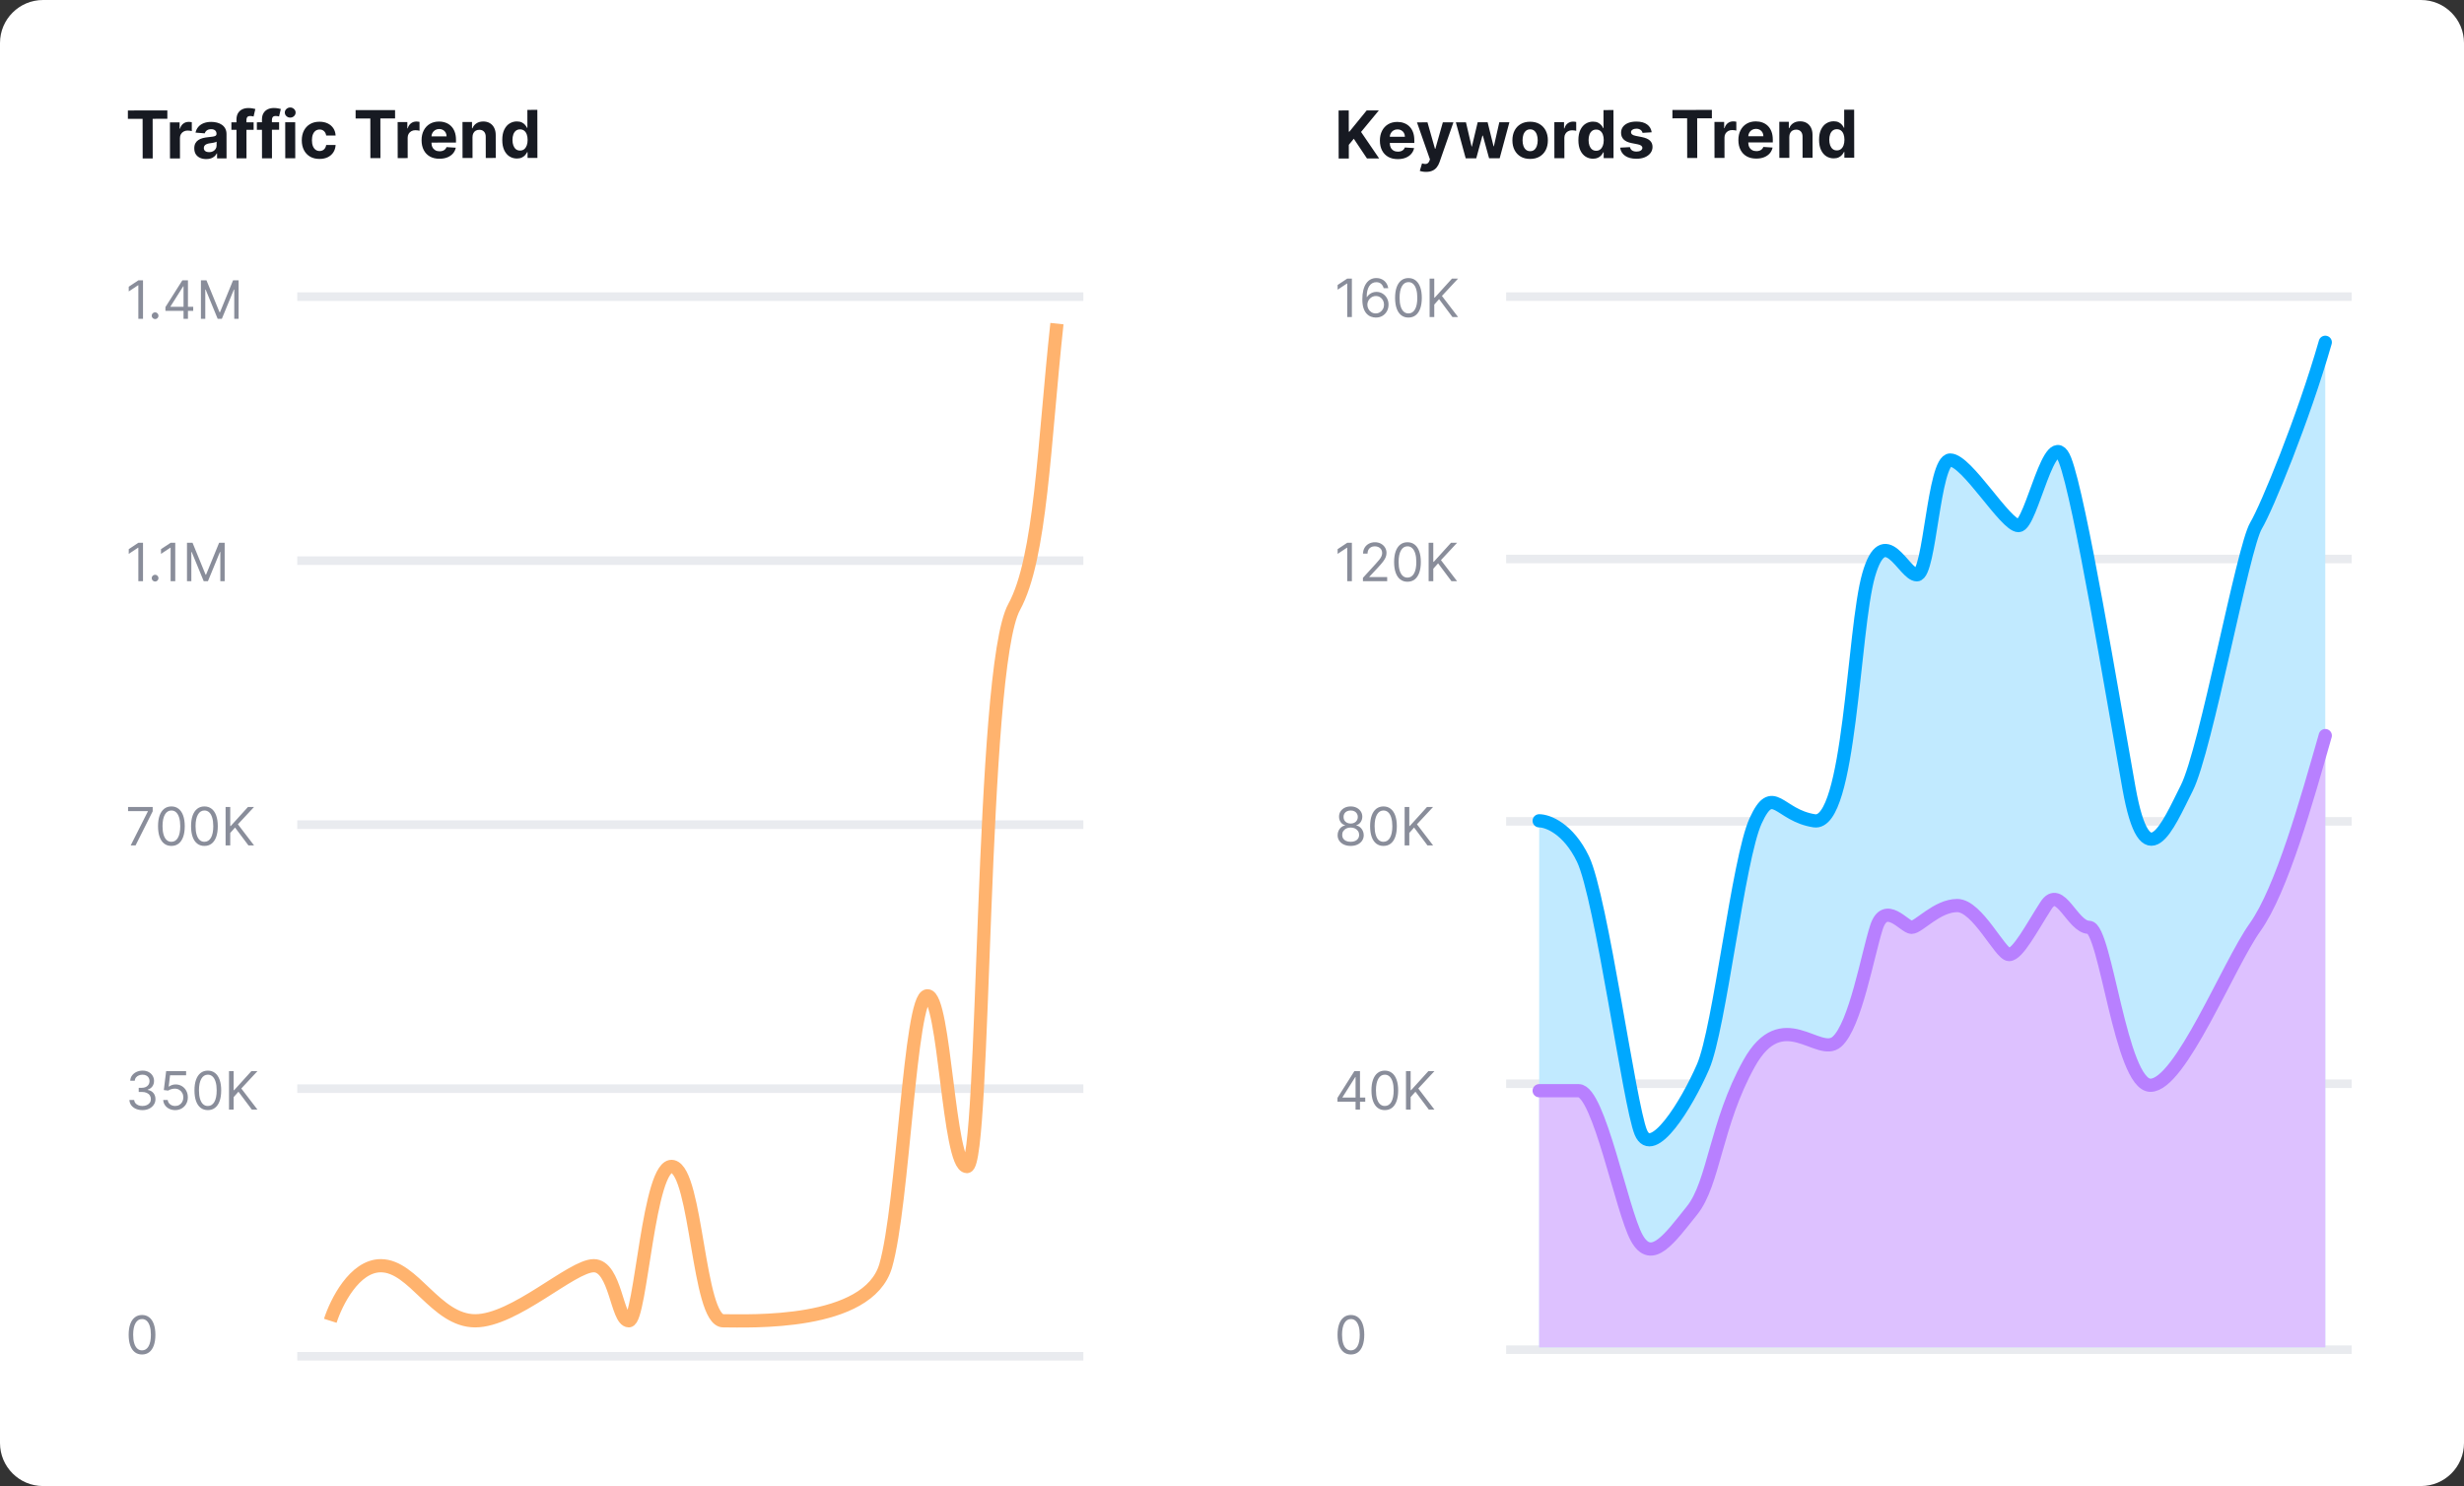 <svg width="373" height="225" viewBox="0 0 373 225" fill="none" xmlns="http://www.w3.org/2000/svg">
<rect x="0" y="0" width="373" height="225" fill="#333333" stroke="none"/>
<path d="M0 6.514C0 2.917 2.917 0 6.514 0H366.486C370.083 0 373 2.917 373 6.514V218.486C373 222.083 370.083 225 366.486 225H6.514C2.917 225 0 222.083 0 218.486V6.514Z" fill="white"/>
<rect x="45" y="44.266" width="119" height="1.3" fill="#E9EBEF"/>
<rect x="45" y="84.239" width="119" height="1.3" fill="#E9EBEF"/>
<rect x="45" y="124.211" width="119" height="1.3" fill="#E9EBEF"/>
<rect x="45" y="164.184" width="119" height="1.3" fill="#E9EBEF"/>
<rect x="45" y="204.7" width="119" height="1.3" fill="#E9EBEF"/>
<rect x="228" y="44.266" width="128" height="1.292" fill="#E9EBEF"/>
<rect x="228" y="83.991" width="128" height="1.292" fill="#E9EBEF"/>
<rect x="228" y="123.717" width="128" height="1.292" fill="#E9EBEF"/>
<rect x="228" y="163.442" width="128" height="1.292" fill="#E9EBEF"/>
<rect x="228" y="203.708" width="128" height="1.292" fill="#E9EBEF"/>
<path d="M19.361 17.994L19.359 16.727L25.332 16.718L25.334 17.986L23.108 17.989L23.116 23.994L21.597 23.996L21.588 17.991L19.361 17.994ZM25.732 23.99L25.724 18.535L27.19 18.533L27.192 19.485L27.249 19.485C27.348 19.146 27.514 18.89 27.748 18.717C27.982 18.542 28.252 18.454 28.557 18.453C28.633 18.453 28.715 18.458 28.802 18.467C28.89 18.476 28.967 18.489 29.033 18.506L29.035 19.848C28.964 19.827 28.866 19.808 28.741 19.792C28.615 19.775 28.5 19.767 28.396 19.767C28.174 19.768 27.975 19.816 27.8 19.914C27.627 20.009 27.49 20.142 27.388 20.312C27.289 20.483 27.24 20.679 27.24 20.902L27.245 23.988L25.732 23.99ZM31.223 24.085C30.875 24.085 30.565 24.025 30.292 23.905C30.02 23.782 29.804 23.602 29.645 23.363C29.489 23.122 29.41 22.821 29.41 22.461C29.409 22.158 29.464 21.904 29.575 21.697C29.686 21.491 29.837 21.325 30.029 21.2C30.221 21.074 30.438 20.979 30.682 20.914C30.928 20.85 31.186 20.805 31.456 20.778C31.773 20.745 32.029 20.714 32.223 20.685C32.417 20.654 32.558 20.609 32.645 20.549C32.733 20.49 32.776 20.402 32.776 20.286L32.776 20.265C32.776 20.04 32.705 19.866 32.562 19.743C32.422 19.62 32.224 19.559 31.965 19.559C31.693 19.56 31.477 19.621 31.316 19.742C31.155 19.86 31.049 20.009 30.997 20.189L29.598 20.078C29.668 19.746 29.808 19.46 30.015 19.218C30.223 18.974 30.492 18.786 30.821 18.656C31.152 18.523 31.535 18.456 31.971 18.455C32.274 18.455 32.564 18.49 32.841 18.56C33.121 18.631 33.368 18.741 33.584 18.89C33.802 19.038 33.974 19.23 34.1 19.464C34.225 19.696 34.289 19.974 34.289 20.298L34.295 23.977L32.86 23.979L32.859 23.223L32.816 23.223C32.729 23.394 32.612 23.544 32.465 23.675C32.319 23.803 32.142 23.904 31.937 23.977C31.731 24.049 31.493 24.084 31.223 24.085ZM31.655 23.04C31.877 23.04 32.074 22.996 32.244 22.908C32.414 22.818 32.548 22.697 32.645 22.545C32.742 22.393 32.79 22.222 32.789 22.03L32.789 21.451C32.741 21.482 32.676 21.51 32.593 21.537C32.513 21.56 32.422 21.583 32.32 21.605C32.218 21.624 32.117 21.642 32.015 21.658C31.913 21.672 31.821 21.686 31.738 21.698C31.56 21.724 31.405 21.766 31.273 21.823C31.14 21.88 31.038 21.957 30.964 22.054C30.891 22.149 30.855 22.267 30.855 22.409C30.855 22.615 30.93 22.773 31.079 22.881C31.231 22.988 31.423 23.041 31.655 23.04ZM38.393 18.517L38.395 19.653L35.029 19.658L35.027 18.522L38.393 18.517ZM35.806 23.975L35.797 18.126C35.796 17.731 35.873 17.403 36.026 17.142C36.182 16.882 36.395 16.686 36.664 16.555C36.934 16.425 37.241 16.359 37.584 16.359C37.816 16.358 38.028 16.376 38.22 16.411C38.414 16.446 38.558 16.478 38.653 16.506L38.385 17.643C38.326 17.624 38.252 17.607 38.165 17.59C38.079 17.574 37.992 17.566 37.902 17.566C37.679 17.566 37.524 17.618 37.437 17.723C37.349 17.825 37.306 17.968 37.306 18.152L37.315 23.973L35.806 23.975ZM42.251 18.511L42.252 19.647L38.886 19.652L38.884 18.516L42.251 18.511ZM39.663 23.969L39.654 18.12C39.654 17.725 39.73 17.397 39.884 17.137C40.039 16.876 40.252 16.68 40.522 16.55C40.792 16.419 41.098 16.353 41.441 16.353C41.673 16.353 41.885 16.37 42.077 16.405C42.271 16.441 42.416 16.472 42.511 16.5L42.242 17.637C42.183 17.618 42.11 17.601 42.022 17.584C41.937 17.568 41.849 17.56 41.759 17.56C41.537 17.56 41.382 17.613 41.294 17.717C41.207 17.819 41.163 17.962 41.163 18.147L41.172 23.967L39.663 23.969ZM43.183 23.964L43.175 18.509L44.688 18.507L44.696 23.962L43.183 23.964ZM43.934 17.805C43.709 17.805 43.516 17.731 43.355 17.582C43.196 17.431 43.116 17.25 43.116 17.039C43.116 16.831 43.195 16.652 43.353 16.503C43.514 16.351 43.707 16.275 43.931 16.275C44.156 16.274 44.348 16.35 44.507 16.501C44.668 16.65 44.749 16.829 44.749 17.037C44.75 17.248 44.669 17.429 44.509 17.581C44.35 17.73 44.159 17.805 43.934 17.805ZM48.372 24.063C47.814 24.064 47.333 23.946 46.93 23.71C46.53 23.471 46.221 23.14 46.005 22.717C45.791 22.293 45.684 21.806 45.684 21.254C45.683 20.696 45.79 20.205 46.004 19.784C46.222 19.36 46.53 19.029 46.93 18.791C47.33 18.552 47.805 18.431 48.357 18.431C48.833 18.43 49.249 18.516 49.607 18.688C49.965 18.86 50.248 19.103 50.457 19.415C50.666 19.727 50.781 20.094 50.803 20.515L49.376 20.517C49.335 20.245 49.228 20.026 49.055 19.861C48.884 19.693 48.66 19.609 48.383 19.61C48.149 19.61 47.944 19.674 47.769 19.802C47.597 19.928 47.462 20.112 47.365 20.353C47.269 20.595 47.221 20.887 47.221 21.231C47.222 21.579 47.269 21.875 47.364 22.118C47.462 22.362 47.598 22.548 47.774 22.675C47.949 22.803 48.154 22.866 48.388 22.866C48.561 22.866 48.716 22.83 48.853 22.759C48.993 22.688 49.108 22.584 49.197 22.449C49.289 22.312 49.35 22.147 49.378 21.956L50.805 21.953C50.782 22.37 50.669 22.737 50.466 23.055C50.265 23.37 49.987 23.616 49.633 23.795C49.278 23.973 48.858 24.062 48.372 24.063ZM53.834 17.943L53.832 16.675L59.805 16.666L59.807 17.934L57.58 17.938L57.589 23.942L56.069 23.945L56.06 17.94L53.834 17.943ZM60.205 23.939L60.196 18.484L61.663 18.482L61.664 19.434L61.721 19.433C61.82 19.095 61.987 18.839 62.221 18.666C62.455 18.49 62.725 18.402 63.03 18.402C63.106 18.402 63.188 18.406 63.275 18.416C63.363 18.425 63.44 18.438 63.506 18.454L63.508 19.797C63.437 19.775 63.339 19.757 63.213 19.74C63.088 19.724 62.973 19.716 62.869 19.716C62.646 19.716 62.447 19.765 62.272 19.862C62.1 19.957 61.962 20.09 61.861 20.261C61.762 20.431 61.712 20.628 61.713 20.85L61.717 23.936L60.205 23.939ZM66.528 24.036C65.967 24.037 65.484 23.924 65.079 23.697C64.676 23.468 64.366 23.144 64.147 22.725C63.929 22.304 63.819 21.806 63.818 21.231C63.817 20.67 63.926 20.177 64.143 19.753C64.36 19.329 64.666 18.998 65.061 18.761C65.458 18.524 65.925 18.404 66.46 18.404C66.82 18.403 67.154 18.461 67.465 18.576C67.778 18.689 68.05 18.861 68.282 19.09C68.517 19.319 68.7 19.608 68.831 19.956C68.961 20.301 69.027 20.706 69.028 21.17L69.028 21.585L64.422 21.592L64.421 20.655L67.603 20.65C67.603 20.432 67.555 20.239 67.46 20.071C67.365 19.903 67.233 19.772 67.065 19.678C66.899 19.581 66.706 19.533 66.486 19.533C66.257 19.533 66.053 19.587 65.876 19.694C65.701 19.798 65.564 19.939 65.464 20.117C65.365 20.292 65.314 20.488 65.312 20.703L65.314 21.594C65.314 21.864 65.364 22.097 65.464 22.294C65.566 22.49 65.71 22.641 65.894 22.748C66.079 22.854 66.298 22.907 66.552 22.906C66.72 22.906 66.874 22.882 67.013 22.835C67.153 22.787 67.272 22.716 67.371 22.621C67.471 22.526 67.546 22.41 67.598 22.273L68.998 22.363C68.927 22.699 68.782 22.993 68.562 23.244C68.345 23.493 68.063 23.688 67.718 23.828C67.375 23.966 66.978 24.035 66.528 24.036ZM71.527 20.768L71.532 23.922L70.019 23.924L70.011 18.47L71.453 18.467L71.454 19.43L71.518 19.43C71.638 19.112 71.84 18.861 72.124 18.676C72.408 18.488 72.752 18.394 73.157 18.394C73.536 18.393 73.866 18.476 74.148 18.641C74.43 18.806 74.65 19.043 74.806 19.35C74.963 19.655 75.042 20.02 75.042 20.444L75.047 23.916L73.535 23.919L73.53 20.716C73.532 20.382 73.446 20.122 73.273 19.935C73.1 19.746 72.862 19.651 72.559 19.652C72.355 19.652 72.175 19.696 72.019 19.784C71.865 19.872 71.745 20 71.658 20.168C71.573 20.334 71.529 20.534 71.527 20.768ZM78.25 24C77.835 24.001 77.46 23.895 77.124 23.683C76.789 23.468 76.524 23.152 76.327 22.736C76.132 22.317 76.034 21.803 76.033 21.195C76.032 20.57 76.132 20.05 76.333 19.636C76.533 19.218 76.8 18.907 77.134 18.7C77.47 18.491 77.838 18.387 78.238 18.386C78.543 18.386 78.798 18.437 79.002 18.541C79.208 18.643 79.374 18.77 79.499 18.924C79.627 19.075 79.725 19.224 79.791 19.371L79.837 19.371L79.833 16.637L81.343 16.634L81.353 23.907L79.862 23.909L79.861 23.036L79.797 23.036C79.726 23.188 79.625 23.338 79.495 23.487C79.368 23.634 79.201 23.756 78.995 23.854C78.792 23.951 78.543 24 78.25 24ZM78.727 22.796C78.971 22.796 79.177 22.729 79.345 22.596C79.515 22.461 79.645 22.273 79.735 22.031C79.827 21.789 79.873 21.506 79.872 21.182C79.871 20.858 79.826 20.576 79.736 20.337C79.645 20.098 79.515 19.914 79.344 19.784C79.174 19.654 78.966 19.589 78.723 19.589C78.474 19.59 78.265 19.657 78.094 19.793C77.924 19.928 77.795 20.115 77.708 20.354C77.621 20.593 77.578 20.871 77.578 21.186C77.578 21.503 77.623 21.783 77.711 22.027C77.801 22.268 77.93 22.457 78.099 22.595C78.269 22.729 78.479 22.796 78.727 22.796Z" fill="#171A22"/>
<path d="M202.647 23.999L202.636 16.726L204.174 16.724L204.179 19.931L204.274 19.931L206.887 16.72L208.73 16.717L206.036 19.978L208.773 23.99L206.933 23.993L204.937 21.006L204.182 21.93L204.185 23.997L202.647 23.999ZM211.599 24.092C211.038 24.093 210.554 23.98 210.149 23.753C209.747 23.524 209.436 23.201 209.217 22.782C208.999 22.361 208.889 21.863 208.889 21.287C208.888 20.726 208.996 20.234 209.213 19.81C209.43 19.386 209.736 19.055 210.131 18.817C210.529 18.58 210.995 18.461 211.53 18.46C211.89 18.46 212.225 18.517 212.535 18.633C212.848 18.746 213.12 18.917 213.353 19.146C213.587 19.376 213.77 19.664 213.901 20.012C214.032 20.358 214.097 20.762 214.098 21.226L214.099 21.642L209.493 21.649L209.491 20.711L212.673 20.706C212.673 20.489 212.625 20.296 212.53 20.128C212.435 19.96 212.304 19.829 212.136 19.734C211.97 19.637 211.777 19.589 211.556 19.59C211.327 19.59 211.123 19.643 210.946 19.75C210.771 19.855 210.634 19.996 210.535 20.173C210.435 20.349 210.385 20.544 210.383 20.759L210.384 21.651C210.385 21.921 210.435 22.154 210.534 22.35C210.636 22.547 210.78 22.698 210.965 22.804C211.149 22.91 211.369 22.963 211.622 22.963C211.79 22.963 211.944 22.939 212.083 22.891C212.223 22.844 212.342 22.773 212.442 22.678C212.541 22.583 212.617 22.467 212.669 22.329L214.068 22.419C213.997 22.756 213.852 23.05 213.632 23.301C213.415 23.55 213.133 23.744 212.788 23.884C212.445 24.022 212.048 24.092 211.599 24.092ZM215.88 26.025C215.688 26.025 215.508 26.01 215.34 25.979C215.174 25.951 215.037 25.915 214.928 25.87L215.267 24.74C215.445 24.794 215.605 24.824 215.747 24.828C215.891 24.833 216.015 24.799 216.119 24.728C216.226 24.657 216.312 24.536 216.378 24.366L216.466 24.135L214.501 18.527L216.092 18.524L217.228 22.529L217.284 22.528L218.418 18.521L220.02 18.519L217.909 24.566C217.808 24.86 217.669 25.115 217.495 25.334C217.322 25.554 217.103 25.724 216.838 25.842C216.573 25.963 216.254 26.024 215.88 26.025ZM221.878 23.97L220.386 18.518L221.916 18.516L222.767 22.179L222.817 22.179L223.692 18.513L225.194 18.511L226.094 22.153L226.14 22.153L226.966 18.508L228.493 18.506L227.02 23.963L225.419 23.965L224.476 20.536L224.409 20.536L223.476 23.968L221.878 23.97ZM231.636 24.062C231.084 24.063 230.607 23.947 230.204 23.713C229.804 23.477 229.494 23.148 229.276 22.727C229.058 22.304 228.948 21.813 228.947 21.254C228.946 20.691 229.054 20.198 229.272 19.776C229.489 19.352 229.797 19.023 230.197 18.788C230.599 18.55 231.076 18.431 231.628 18.43C232.179 18.43 232.655 18.547 233.056 18.783C233.458 19.017 233.769 19.346 233.988 19.769C234.206 20.19 234.316 20.683 234.316 21.246C234.317 21.805 234.209 22.296 233.992 22.72C233.775 23.142 233.465 23.471 233.063 23.709C232.663 23.944 232.188 24.062 231.636 24.062ZM231.641 22.89C231.892 22.89 232.102 22.819 232.27 22.677C232.437 22.532 232.564 22.335 232.649 22.087C232.736 21.838 232.779 21.555 232.779 21.238C232.778 20.92 232.734 20.637 232.646 20.389C232.561 20.141 232.434 19.944 232.265 19.8C232.097 19.656 231.887 19.584 231.636 19.584C231.383 19.585 231.17 19.657 230.998 19.802C230.827 19.947 230.699 20.143 230.611 20.392C230.526 20.641 230.484 20.924 230.485 21.241C230.485 21.558 230.528 21.841 230.614 22.09C230.702 22.338 230.831 22.534 231.002 22.678C231.175 22.82 231.388 22.891 231.641 22.89ZM235.304 23.95L235.296 18.496L236.763 18.494L236.764 19.445L236.821 19.445C236.92 19.107 237.086 18.851 237.32 18.677C237.555 18.502 237.824 18.414 238.13 18.413C238.205 18.413 238.287 18.418 238.375 18.427C238.462 18.437 238.539 18.45 238.606 18.466L238.608 19.808C238.537 19.787 238.438 19.768 238.313 19.752C238.187 19.736 238.072 19.727 237.968 19.728C237.746 19.728 237.547 19.777 237.372 19.874C237.199 19.969 237.062 20.102 236.961 20.273C236.861 20.443 236.812 20.64 236.812 20.862L236.817 23.948L235.304 23.95ZM241.152 24.03C240.738 24.031 240.362 23.925 240.026 23.712C239.692 23.498 239.426 23.182 239.229 22.766C239.034 22.347 238.936 21.833 238.936 21.225C238.935 20.6 239.034 20.08 239.235 19.665C239.436 19.248 239.703 18.937 240.036 18.73C240.372 18.521 240.74 18.417 241.14 18.416C241.446 18.416 241.7 18.467 241.904 18.571C242.11 18.673 242.276 18.8 242.402 18.954C242.53 19.105 242.627 19.254 242.694 19.401L242.74 19.401L242.736 16.667L244.245 16.664L244.256 23.937L242.764 23.939L242.763 23.066L242.699 23.066C242.628 23.217 242.528 23.368 242.398 23.517C242.27 23.664 242.103 23.786 241.898 23.884C241.694 23.981 241.446 24.03 241.152 24.03ZM241.63 22.826C241.874 22.826 242.079 22.759 242.247 22.626C242.418 22.491 242.547 22.302 242.637 22.061C242.729 21.819 242.775 21.536 242.774 21.212C242.774 20.888 242.728 20.606 242.638 20.367C242.548 20.128 242.417 19.944 242.247 19.814C242.076 19.684 241.869 19.619 241.625 19.619C241.376 19.62 241.167 19.687 240.997 19.823C240.826 19.958 240.698 20.145 240.61 20.384C240.523 20.623 240.48 20.901 240.48 21.215C240.481 21.533 240.525 21.813 240.613 22.057C240.703 22.298 240.833 22.487 241.001 22.624C241.172 22.759 241.381 22.826 241.63 22.826ZM250.032 20.029L248.647 20.117C248.623 19.998 248.572 19.892 248.494 19.797C248.416 19.7 248.313 19.623 248.185 19.567C248.059 19.508 247.909 19.479 247.734 19.479C247.499 19.479 247.302 19.529 247.141 19.629C246.98 19.726 246.9 19.856 246.9 20.02C246.9 20.15 246.952 20.26 247.057 20.35C247.161 20.44 247.34 20.512 247.593 20.566L248.581 20.763C249.111 20.871 249.507 21.046 249.768 21.287C250.028 21.528 250.159 21.845 250.16 22.238C250.16 22.595 250.055 22.909 249.845 23.179C249.637 23.45 249.351 23.661 248.986 23.813C248.625 23.962 248.207 24.038 247.733 24.038C247.011 24.04 246.436 23.89 246.007 23.59C245.58 23.288 245.33 22.876 245.256 22.355L246.743 22.275C246.789 22.495 246.898 22.663 247.071 22.779C247.244 22.892 247.465 22.949 247.735 22.948C248 22.948 248.213 22.897 248.374 22.795C248.537 22.69 248.62 22.556 248.622 22.393C248.62 22.256 248.561 22.143 248.448 22.056C248.334 21.966 248.159 21.898 247.922 21.851L246.977 21.664C246.444 21.558 246.047 21.374 245.786 21.112C245.528 20.849 245.398 20.514 245.398 20.107C245.397 19.757 245.492 19.455 245.681 19.201C245.872 18.948 246.14 18.752 246.486 18.614C246.834 18.476 247.241 18.407 247.707 18.406C248.396 18.405 248.938 18.55 249.334 18.841C249.732 19.131 249.965 19.527 250.032 20.029ZM253.172 17.919L253.17 16.651L259.143 16.642L259.145 17.91L256.918 17.913L256.927 23.918L255.407 23.92L255.398 17.916L253.172 17.919ZM259.542 23.914L259.534 18.46L261.001 18.458L261.002 19.409L261.059 19.409C261.158 19.07 261.325 18.815 261.559 18.641C261.793 18.466 262.063 18.378 262.368 18.377C262.444 18.377 262.525 18.382 262.613 18.391C262.701 18.401 262.778 18.413 262.844 18.43L262.846 19.772C262.775 19.751 262.677 19.732 262.551 19.716C262.426 19.7 262.311 19.691 262.207 19.692C261.984 19.692 261.785 19.741 261.61 19.838C261.438 19.933 261.3 20.066 261.199 20.236C261.1 20.407 261.05 20.604 261.051 20.826L261.055 23.912L259.542 23.914ZM265.866 24.011C265.305 24.012 264.822 23.899 264.417 23.673C264.014 23.444 263.703 23.12 263.485 22.701C263.267 22.28 263.157 21.782 263.156 21.206C263.155 20.645 263.263 20.153 263.481 19.729C263.698 19.305 264.004 18.974 264.399 18.737C264.796 18.499 265.262 18.38 265.798 18.379C266.157 18.379 266.492 18.436 266.803 18.552C267.115 18.665 267.388 18.836 267.62 19.066C267.855 19.295 268.038 19.583 268.168 19.931C268.299 20.277 268.365 20.681 268.366 21.145L268.366 21.561L263.76 21.568L263.759 20.63L266.941 20.626C266.94 20.408 266.893 20.215 266.798 20.047C266.703 19.879 266.571 19.748 266.403 19.653C266.237 19.556 266.044 19.508 265.824 19.509C265.594 19.509 265.391 19.562 265.213 19.669C265.038 19.774 264.901 19.915 264.802 20.093C264.703 20.268 264.652 20.463 264.65 20.679L264.652 21.57C264.652 21.84 264.702 22.073 264.802 22.269C264.904 22.466 265.047 22.617 265.232 22.723C265.417 22.829 265.636 22.883 265.889 22.882C266.058 22.882 266.211 22.858 266.351 22.81C266.491 22.763 266.61 22.692 266.709 22.597C266.809 22.502 266.884 22.386 266.936 22.248L268.335 22.339C268.265 22.675 268.12 22.969 267.9 23.22C267.682 23.469 267.401 23.663 267.056 23.804C266.713 23.942 266.316 24.011 265.866 24.011ZM270.865 20.744L270.87 23.897L269.357 23.9L269.349 18.445L270.791 18.443L270.792 19.405L270.856 19.405C270.976 19.088 271.178 18.837 271.462 18.651C271.746 18.464 272.09 18.37 272.495 18.369C272.874 18.369 273.204 18.451 273.486 18.616C273.768 18.782 273.987 19.018 274.144 19.326C274.301 19.631 274.379 19.995 274.38 20.419L274.385 23.892L272.872 23.894L272.868 20.691C272.87 20.358 272.784 20.097 272.611 19.91C272.438 19.721 272.2 19.627 271.897 19.627C271.693 19.628 271.513 19.672 271.357 19.76C271.203 19.847 271.083 19.975 270.995 20.144C270.91 20.309 270.867 20.51 270.865 20.744ZM277.588 23.976C277.173 23.977 276.798 23.871 276.461 23.658C276.127 23.443 275.862 23.128 275.665 22.711C275.47 22.293 275.372 21.779 275.371 21.171C275.37 20.546 275.47 20.026 275.671 19.611C275.871 19.194 276.138 18.882 276.472 18.676C276.808 18.467 277.176 18.362 277.576 18.362C277.881 18.361 278.136 18.413 278.339 18.517C278.546 18.618 278.711 18.746 278.837 18.9C278.965 19.051 279.063 19.2 279.129 19.347L279.175 19.347L279.171 16.612L280.68 16.61L280.691 23.883L279.2 23.885L279.198 23.011L279.135 23.012C279.064 23.163 278.963 23.314 278.833 23.463C278.706 23.61 278.539 23.732 278.333 23.829C278.13 23.927 277.881 23.976 277.588 23.976ZM278.065 22.772C278.309 22.771 278.515 22.705 278.683 22.572C278.853 22.437 278.983 22.248 279.073 22.007C279.165 21.765 279.21 21.482 279.21 21.158C279.209 20.833 279.164 20.552 279.074 20.313C278.983 20.074 278.853 19.889 278.682 19.759C278.512 19.629 278.304 19.565 278.06 19.565C277.812 19.565 277.602 19.633 277.432 19.768C277.262 19.904 277.133 20.091 277.046 20.33C276.959 20.569 276.915 20.846 276.916 21.161C276.916 21.478 276.961 21.759 277.048 22.003C277.139 22.244 277.268 22.433 277.436 22.57C277.607 22.705 277.817 22.772 278.065 22.772Z" fill="#171A22"/>
<path d="M50 199.98C50.886 197.2 53.656 191.64 57.644 191.64C62.628 191.64 65.952 199.98 71.933 199.98C77.915 199.98 86.556 191.64 89.879 191.64C93.202 191.64 93.369 199.98 95.196 199.98C97.024 199.98 98.187 175.793 101.843 176.627C105.498 177.461 105.665 199.98 109.486 199.98C113.308 199.98 131.42 200.814 134.079 191.64C136.737 182.465 137.734 150.771 140.393 150.771C143.051 150.771 143.55 176.627 146.375 176.627C149.199 176.627 148.363 101.317 153.52 91.907C157.59 84.481 158.028 67.153 160 49" stroke="#FFB36E" stroke-width="2"/>
<path d="M21.5 205.08C21.072 205.08 20.707 204.963 20.406 204.73C20.105 204.495 19.875 204.155 19.716 203.71C19.557 203.263 19.477 202.723 19.477 202.091C19.477 201.462 19.557 200.925 19.716 200.48C19.877 200.033 20.108 199.692 20.409 199.457C20.712 199.221 21.076 199.102 21.5 199.102C21.924 199.102 22.287 199.221 22.588 199.457C22.891 199.692 23.122 200.033 23.281 200.48C23.442 200.925 23.523 201.462 23.523 202.091C23.523 202.723 23.443 203.263 23.284 203.71C23.125 204.155 22.895 204.495 22.594 204.73C22.293 204.963 21.928 205.08 21.5 205.08ZM21.5 204.455C21.924 204.455 22.254 204.25 22.489 203.841C22.724 203.432 22.841 202.848 22.841 202.091C22.841 201.587 22.787 201.158 22.679 200.804C22.573 200.45 22.419 200.18 22.219 199.994C22.02 199.809 21.78 199.716 21.5 199.716C21.079 199.716 20.751 199.923 20.514 200.338C20.277 200.751 20.159 201.335 20.159 202.091C20.159 202.595 20.212 203.023 20.318 203.375C20.424 203.727 20.577 203.995 20.776 204.179C20.976 204.363 21.218 204.455 21.5 204.455Z" fill="#898D9A"/>
<path d="M21.648 42.447V48.266H20.943V43.186H20.909L19.489 44.129V43.413L20.943 42.447H21.648ZM23.477 48.311C23.337 48.311 23.217 48.261 23.116 48.16C23.016 48.06 22.966 47.94 22.966 47.8C22.966 47.66 23.016 47.539 23.116 47.439C23.217 47.339 23.337 47.288 23.477 47.288C23.617 47.288 23.738 47.339 23.838 47.439C23.938 47.539 23.989 47.66 23.989 47.8C23.989 47.892 23.965 47.978 23.918 48.055C23.872 48.133 23.811 48.196 23.733 48.243C23.657 48.288 23.572 48.311 23.477 48.311ZM25.044 47.072V46.493L27.601 42.447H28.021V43.345H27.737L25.805 46.402V46.447H29.249V47.072H25.044ZM27.783 48.266V46.896V46.626V42.447H28.453V48.266H27.783ZM30.416 42.447H31.256L33.234 47.277H33.302L35.279 42.447H36.12V48.266H35.461V43.845H35.404L33.586 48.266H32.95L31.131 43.845H31.075V48.266H30.416V42.447Z" fill="#898D9A"/>
<path d="M21.648 82.182V88H20.943V82.921H20.909L19.489 83.864V83.148L20.943 82.182H21.648ZM23.477 88.046C23.337 88.046 23.217 87.995 23.116 87.895C23.016 87.794 22.966 87.674 22.966 87.534C22.966 87.394 23.016 87.274 23.116 87.173C23.217 87.073 23.337 87.023 23.477 87.023C23.617 87.023 23.738 87.073 23.838 87.173C23.938 87.274 23.989 87.394 23.989 87.534C23.989 87.627 23.965 87.712 23.918 87.79C23.872 87.867 23.811 87.93 23.733 87.977C23.657 88.023 23.572 88.046 23.477 88.046ZM26.53 82.182V88H25.826V82.921H25.792L24.371 83.864V83.148L25.826 82.182H26.53ZM28.306 82.182H29.147L31.124 87.011H31.192L33.17 82.182H34.011V88H33.352V83.579H33.295L31.477 88H30.84L29.022 83.579H28.965V88H28.306V82.182Z" fill="#898D9A"/>
<path d="M19.784 128L22.386 122.852V122.807H19.386V122.182H23.114V122.841L20.523 128H19.784ZM25.945 128.08C25.517 128.08 25.153 127.963 24.852 127.73C24.55 127.495 24.32 127.155 24.161 126.71C24.002 126.263 23.923 125.723 23.923 125.091C23.923 124.462 24.002 123.925 24.161 123.48C24.322 123.033 24.553 122.692 24.854 122.457C25.157 122.221 25.521 122.102 25.945 122.102C26.37 122.102 26.732 122.221 27.033 122.457C27.336 122.692 27.567 123.033 27.727 123.48C27.887 123.925 27.968 124.462 27.968 125.091C27.968 125.723 27.889 126.263 27.729 126.71C27.57 127.155 27.34 127.495 27.039 127.73C26.738 127.963 26.373 128.08 25.945 128.08ZM25.945 127.455C26.37 127.455 26.699 127.25 26.934 126.841C27.169 126.432 27.286 125.848 27.286 125.091C27.286 124.587 27.232 124.158 27.124 123.804C27.018 123.45 26.865 123.18 26.664 122.994C26.465 122.809 26.226 122.716 25.945 122.716C25.525 122.716 25.196 122.923 24.959 123.338C24.723 123.751 24.604 124.335 24.604 125.091C24.604 125.595 24.657 126.023 24.764 126.375C24.87 126.727 25.022 126.995 25.221 127.179C25.422 127.363 25.663 127.455 25.945 127.455ZM30.945 128.08C30.517 128.08 30.153 127.963 29.852 127.73C29.55 127.495 29.32 127.155 29.161 126.71C29.002 126.263 28.923 125.723 28.923 125.091C28.923 124.462 29.002 123.925 29.161 123.48C29.322 123.033 29.553 122.692 29.854 122.457C30.157 122.221 30.521 122.102 30.945 122.102C31.37 122.102 31.732 122.221 32.033 122.457C32.336 122.692 32.568 123.033 32.727 123.48C32.888 123.925 32.968 124.462 32.968 125.091C32.968 125.723 32.889 126.263 32.729 126.71C32.57 127.155 32.34 127.495 32.039 127.73C31.738 127.963 31.373 128.08 30.945 128.08ZM30.945 127.455C31.37 127.455 31.699 127.25 31.934 126.841C32.169 126.432 32.286 125.848 32.286 125.091C32.286 124.587 32.232 124.158 32.124 123.804C32.018 123.45 31.865 123.18 31.664 122.994C31.465 122.809 31.226 122.716 30.945 122.716C30.525 122.716 30.196 122.923 29.959 123.338C29.723 123.751 29.604 124.335 29.604 125.091C29.604 125.595 29.657 126.023 29.764 126.375C29.87 126.727 30.022 126.995 30.221 127.179C30.422 127.363 30.663 127.455 30.945 127.455ZM34.15 128V122.182H34.854V125.068H34.923L37.536 122.182H38.457L36.014 124.807L38.457 128H37.604L35.582 125.295L34.854 126.114V128H34.15Z" fill="#898D9A"/>
<path d="M21.568 168.08C21.193 168.08 20.859 168.015 20.565 167.886C20.274 167.758 20.042 167.579 19.869 167.349C19.699 167.118 19.606 166.85 19.591 166.545H20.307C20.322 166.733 20.386 166.895 20.5 167.031C20.614 167.166 20.762 167.27 20.946 167.344C21.13 167.418 21.333 167.455 21.557 167.455C21.807 167.455 22.028 167.411 22.222 167.324C22.415 167.237 22.566 167.116 22.676 166.96C22.786 166.805 22.841 166.625 22.841 166.42C22.841 166.206 22.788 166.018 22.682 165.855C22.576 165.69 22.421 165.562 22.216 165.469C22.011 165.376 21.761 165.33 21.466 165.33H21V164.705H21.466C21.697 164.705 21.9 164.663 22.074 164.58C22.25 164.496 22.387 164.379 22.486 164.227C22.586 164.076 22.636 163.898 22.636 163.693C22.636 163.496 22.593 163.325 22.506 163.179C22.419 163.033 22.296 162.92 22.136 162.838C21.979 162.757 21.794 162.716 21.579 162.716C21.379 162.716 21.189 162.753 21.011 162.827C20.835 162.899 20.691 163.004 20.579 163.142C20.468 163.278 20.407 163.443 20.398 163.636H19.716C19.727 163.331 19.819 163.064 19.991 162.835C20.164 162.604 20.389 162.424 20.668 162.295C20.948 162.167 21.256 162.102 21.591 162.102C21.951 162.102 22.259 162.175 22.517 162.321C22.775 162.465 22.973 162.655 23.111 162.892C23.249 163.129 23.318 163.384 23.318 163.659C23.318 163.987 23.232 164.266 23.06 164.497C22.889 164.728 22.657 164.888 22.364 164.977V165.023C22.731 165.083 23.018 165.24 23.224 165.491C23.431 165.741 23.534 166.051 23.534 166.42C23.534 166.737 23.448 167.021 23.276 167.273C23.105 167.523 22.872 167.72 22.577 167.864C22.281 168.008 21.945 168.08 21.568 168.08ZM26.514 168.08C26.181 168.08 25.881 168.013 25.614 167.881C25.347 167.748 25.133 167.566 24.972 167.335C24.811 167.104 24.723 166.841 24.707 166.545H25.389C25.416 166.809 25.535 167.027 25.747 167.199C25.961 167.369 26.217 167.455 26.514 167.455C26.753 167.455 26.965 167.399 27.151 167.287C27.338 167.175 27.485 167.022 27.591 166.827C27.699 166.63 27.753 166.407 27.753 166.159C27.753 165.905 27.697 165.679 27.585 165.48C27.475 165.279 27.324 165.121 27.131 165.006C26.938 164.89 26.717 164.831 26.469 164.83C26.291 164.828 26.108 164.855 25.921 164.912C25.733 164.967 25.579 165.038 25.457 165.125L24.798 165.045L25.151 162.182H28.173V162.807H25.741L25.537 164.523H25.571C25.69 164.428 25.84 164.349 26.02 164.287C26.2 164.224 26.387 164.193 26.582 164.193C26.938 164.193 27.256 164.278 27.534 164.449C27.814 164.617 28.034 164.848 28.193 165.142C28.354 165.436 28.435 165.771 28.435 166.148C28.435 166.519 28.351 166.85 28.185 167.142C28.02 167.432 27.793 167.661 27.503 167.83C27.213 167.996 26.884 168.08 26.514 168.08ZM31.461 168.08C31.033 168.08 30.668 167.963 30.367 167.73C30.066 167.495 29.836 167.155 29.677 166.71C29.518 166.263 29.438 165.723 29.438 165.091C29.438 164.462 29.518 163.925 29.677 163.48C29.838 163.033 30.069 162.692 30.37 162.457C30.673 162.221 31.037 162.102 31.461 162.102C31.885 162.102 32.248 162.221 32.549 162.457C32.852 162.692 33.083 163.033 33.242 163.48C33.403 163.925 33.484 164.462 33.484 165.091C33.484 165.723 33.404 166.263 33.245 166.71C33.086 167.155 32.856 167.495 32.555 167.73C32.254 167.963 31.889 168.08 31.461 168.08ZM31.461 167.455C31.885 167.455 32.215 167.25 32.45 166.841C32.684 166.432 32.802 165.848 32.802 165.091C32.802 164.587 32.748 164.158 32.64 163.804C32.534 163.45 32.38 163.18 32.18 162.994C31.981 162.809 31.741 162.716 31.461 162.716C31.041 162.716 30.712 162.923 30.475 163.338C30.238 163.751 30.12 164.335 30.12 165.091C30.12 165.595 30.173 166.023 30.279 166.375C30.385 166.727 30.538 166.995 30.736 167.179C30.937 167.363 31.179 167.455 31.461 167.455ZM34.666 168V162.182H35.37V165.068H35.438L38.052 162.182H38.972L36.529 164.807L38.972 168H38.12L36.097 165.295L35.37 166.114V168H34.666Z" fill="#898D9A"/>
<path d="M204.5 205.08C204.072 205.08 203.707 204.963 203.406 204.73C203.105 204.495 202.875 204.155 202.716 203.71C202.557 203.263 202.477 202.723 202.477 202.091C202.477 201.462 202.557 200.925 202.716 200.48C202.877 200.033 203.108 199.692 203.409 199.457C203.712 199.221 204.076 199.102 204.5 199.102C204.924 199.102 205.287 199.221 205.588 199.457C205.891 199.692 206.122 200.033 206.281 200.48C206.442 200.925 206.523 201.462 206.523 202.091C206.523 202.723 206.443 203.263 206.284 203.71C206.125 204.155 205.895 204.495 205.594 204.73C205.293 204.963 204.928 205.08 204.5 205.08ZM204.5 204.455C204.924 204.455 205.254 204.25 205.489 203.841C205.723 203.432 205.841 202.848 205.841 202.091C205.841 201.587 205.787 201.158 205.679 200.804C205.573 200.45 205.42 200.18 205.219 199.994C205.02 199.809 204.78 199.716 204.5 199.716C204.08 199.716 203.751 199.923 203.514 200.338C203.277 200.751 203.159 201.335 203.159 202.091C203.159 202.595 203.212 203.023 203.318 203.375C203.424 203.727 203.577 203.995 203.776 204.179C203.976 204.363 204.218 204.455 204.5 204.455Z" fill="#898D9A"/>
<path d="M204.648 42.182V48H203.943V42.92H203.909L202.489 43.864V43.148L203.943 42.182H204.648ZM208.253 48.08C208.014 48.076 207.776 48.03 207.537 47.943C207.298 47.856 207.08 47.709 206.884 47.503C206.687 47.294 206.528 47.013 206.409 46.659C206.29 46.303 206.23 45.856 206.23 45.318C206.23 44.803 206.278 44.347 206.375 43.949C206.472 43.549 206.612 43.213 206.795 42.94C206.979 42.666 207.201 42.457 207.46 42.315C207.722 42.173 208.016 42.102 208.344 42.102C208.67 42.102 208.959 42.168 209.213 42.298C209.469 42.427 209.677 42.607 209.838 42.838C209.999 43.069 210.103 43.335 210.151 43.636H209.457C209.393 43.375 209.268 43.158 209.082 42.986C208.897 42.813 208.651 42.727 208.344 42.727C207.893 42.727 207.538 42.923 207.278 43.315C207.021 43.707 206.891 44.258 206.889 44.966H206.935C207.041 44.805 207.167 44.668 207.312 44.554C207.46 44.438 207.623 44.349 207.801 44.287C207.979 44.224 208.168 44.193 208.366 44.193C208.7 44.193 209.005 44.276 209.281 44.443C209.558 44.608 209.779 44.836 209.946 45.128C210.113 45.418 210.196 45.75 210.196 46.125C210.196 46.485 210.116 46.814 209.955 47.114C209.794 47.411 209.567 47.648 209.276 47.824C208.986 47.998 208.645 48.083 208.253 48.08ZM208.253 47.455C208.491 47.455 208.705 47.395 208.895 47.276C209.086 47.156 209.237 46.996 209.347 46.795C209.458 46.595 209.514 46.371 209.514 46.125C209.514 45.885 209.46 45.666 209.352 45.469C209.246 45.27 209.099 45.112 208.912 44.994C208.726 44.877 208.514 44.818 208.276 44.818C208.096 44.818 207.928 44.854 207.773 44.926C207.617 44.996 207.481 45.093 207.364 45.216C207.248 45.339 207.157 45.48 207.091 45.639C207.025 45.796 206.991 45.962 206.991 46.136C206.991 46.367 207.045 46.583 207.153 46.784C207.263 46.985 207.413 47.147 207.602 47.27C207.794 47.393 208.01 47.455 208.253 47.455ZM213.211 48.08C212.783 48.08 212.418 47.963 212.117 47.73C211.816 47.495 211.586 47.155 211.427 46.71C211.268 46.263 211.188 45.724 211.188 45.091C211.188 44.462 211.268 43.925 211.427 43.48C211.588 43.033 211.819 42.692 212.12 42.457C212.423 42.221 212.787 42.102 213.211 42.102C213.635 42.102 213.998 42.221 214.299 42.457C214.602 42.692 214.833 43.033 214.992 43.48C215.153 43.925 215.234 44.462 215.234 45.091C215.234 45.724 215.154 46.263 214.995 46.71C214.836 47.155 214.606 47.495 214.305 47.73C214.004 47.963 213.639 48.08 213.211 48.08ZM213.211 47.455C213.635 47.455 213.965 47.25 214.2 46.841C214.434 46.432 214.552 45.849 214.552 45.091C214.552 44.587 214.498 44.158 214.39 43.804C214.284 43.45 214.13 43.18 213.93 42.994C213.731 42.809 213.491 42.716 213.211 42.716C212.79 42.716 212.462 42.923 212.225 43.338C211.988 43.751 211.87 44.335 211.87 45.091C211.87 45.595 211.923 46.023 212.029 46.375C212.135 46.727 212.288 46.995 212.487 47.179C212.687 47.363 212.929 47.455 213.211 47.455ZM216.415 48V42.182H217.12V45.068H217.188L219.802 42.182H220.722L218.279 44.807L220.722 48H219.87L217.847 45.295L217.12 46.114V48H216.415Z" fill="#898D9A"/>
<path d="M204.648 82.182V88H203.943V82.921H203.909L202.489 83.864V83.148L203.943 82.182H204.648ZM206.321 88V87.489L208.241 85.386C208.467 85.14 208.652 84.926 208.798 84.744C208.944 84.561 209.052 84.388 209.122 84.227C209.194 84.064 209.23 83.894 209.23 83.716C209.23 83.511 209.181 83.334 209.082 83.185C208.986 83.035 208.853 82.919 208.685 82.838C208.516 82.757 208.327 82.716 208.116 82.716C207.893 82.716 207.698 82.762 207.531 82.855C207.366 82.946 207.239 83.074 207.148 83.239C207.059 83.403 207.014 83.597 207.014 83.818H206.344C206.344 83.477 206.422 83.178 206.58 82.921C206.737 82.663 206.951 82.462 207.222 82.318C207.494 82.174 207.8 82.102 208.139 82.102C208.48 82.102 208.782 82.174 209.045 82.318C209.309 82.462 209.515 82.656 209.665 82.901C209.814 83.145 209.889 83.417 209.889 83.716C209.889 83.93 209.85 84.139 209.773 84.344C209.697 84.546 209.564 84.773 209.375 85.023C209.188 85.271 208.927 85.574 208.594 85.932L207.287 87.329V87.375H209.991V88H206.321ZM213.062 88.079C212.634 88.079 212.27 87.963 211.969 87.73C211.668 87.495 211.438 87.155 211.278 86.71C211.119 86.263 211.04 85.724 211.04 85.091C211.04 84.462 211.119 83.925 211.278 83.48C211.439 83.033 211.67 82.692 211.972 82.457C212.275 82.221 212.638 82.102 213.062 82.102C213.487 82.102 213.849 82.221 214.151 82.457C214.454 82.692 214.685 83.033 214.844 83.48C215.005 83.925 215.085 84.462 215.085 85.091C215.085 85.724 215.006 86.263 214.847 86.71C214.688 87.155 214.457 87.495 214.156 87.73C213.855 87.963 213.491 88.079 213.062 88.079ZM213.062 87.454C213.487 87.454 213.816 87.25 214.051 86.841C214.286 86.432 214.403 85.849 214.403 85.091C214.403 84.587 214.349 84.158 214.241 83.804C214.135 83.45 213.982 83.18 213.781 82.994C213.582 82.809 213.343 82.716 213.062 82.716C212.642 82.716 212.313 82.923 212.077 83.338C211.84 83.751 211.722 84.335 211.722 85.091C211.722 85.595 211.775 86.023 211.881 86.375C211.987 86.727 212.139 86.995 212.338 87.179C212.539 87.363 212.78 87.454 213.062 87.454ZM216.267 88V82.182H216.972V85.068H217.04L219.653 82.182H220.574L218.131 84.807L220.574 88H219.722L217.699 85.296L216.972 86.114V88H216.267Z" fill="#898D9A"/>
<path d="M204.466 128.08C204.076 128.08 203.731 128.01 203.432 127.872C203.134 127.732 202.902 127.54 202.736 127.295C202.569 127.049 202.487 126.769 202.489 126.455C202.487 126.208 202.535 125.981 202.634 125.773C202.732 125.562 202.866 125.387 203.037 125.247C203.209 125.105 203.402 125.015 203.614 124.977V124.943C203.335 124.871 203.114 124.715 202.949 124.474C202.784 124.232 202.703 123.956 202.705 123.648C202.703 123.352 202.777 123.088 202.929 122.855C203.08 122.622 203.289 122.438 203.554 122.304C203.821 122.17 204.125 122.102 204.466 122.102C204.803 122.102 205.104 122.17 205.369 122.304C205.634 122.438 205.843 122.622 205.994 122.855C206.148 123.088 206.225 123.352 206.227 123.648C206.225 123.956 206.141 124.232 205.974 124.474C205.81 124.715 205.591 124.871 205.318 124.943V124.977C205.528 125.015 205.718 125.105 205.886 125.247C206.055 125.387 206.189 125.562 206.29 125.773C206.39 125.981 206.441 126.208 206.443 126.455C206.441 126.769 206.356 127.049 206.188 127.295C206.021 127.54 205.789 127.732 205.491 127.872C205.196 128.01 204.854 128.08 204.466 128.08ZM204.466 127.455C204.729 127.455 204.956 127.412 205.148 127.327C205.339 127.241 205.487 127.121 205.591 126.966C205.695 126.811 205.748 126.629 205.75 126.42C205.748 126.201 205.691 126.007 205.58 125.838C205.468 125.67 205.315 125.537 205.122 125.44C204.931 125.344 204.712 125.295 204.466 125.295C204.218 125.295 203.996 125.344 203.801 125.44C203.608 125.537 203.455 125.67 203.344 125.838C203.234 126.007 203.18 126.201 203.182 126.42C203.18 126.629 203.23 126.811 203.332 126.966C203.437 127.121 203.585 127.241 203.778 127.327C203.972 127.412 204.201 127.455 204.466 127.455ZM204.466 124.693C204.674 124.693 204.859 124.652 205.02 124.568C205.183 124.485 205.311 124.368 205.403 124.219C205.496 124.069 205.544 123.894 205.545 123.693C205.544 123.496 205.497 123.325 205.406 123.179C205.315 123.031 205.189 122.918 205.028 122.838C204.867 122.757 204.68 122.716 204.466 122.716C204.248 122.716 204.058 122.757 203.895 122.838C203.732 122.918 203.606 123.031 203.517 123.179C203.428 123.325 203.384 123.496 203.386 123.693C203.384 123.894 203.429 124.069 203.52 124.219C203.613 124.368 203.741 124.485 203.903 124.568C204.066 124.652 204.254 124.693 204.466 124.693ZM209.43 128.08C209.002 128.08 208.637 127.963 208.336 127.73C208.035 127.495 207.805 127.155 207.646 126.71C207.487 126.263 207.407 125.723 207.407 125.091C207.407 124.462 207.487 123.925 207.646 123.48C207.807 123.033 208.038 122.692 208.339 122.457C208.642 122.221 209.005 122.102 209.43 122.102C209.854 122.102 210.217 122.221 210.518 122.457C210.821 122.692 211.052 123.033 211.211 123.48C211.372 123.925 211.452 124.462 211.452 125.091C211.452 125.723 211.373 126.263 211.214 126.71C211.055 127.155 210.825 127.495 210.523 127.73C210.222 127.963 209.858 128.08 209.43 128.08ZM209.43 127.455C209.854 127.455 210.183 127.25 210.418 126.841C210.653 126.432 210.771 125.848 210.771 125.091C210.771 124.587 210.717 124.158 210.609 123.804C210.503 123.45 210.349 123.18 210.148 122.994C209.95 122.809 209.71 122.716 209.43 122.716C209.009 122.716 208.681 122.923 208.444 123.338C208.207 123.751 208.089 124.335 208.089 125.091C208.089 125.595 208.142 126.023 208.248 126.375C208.354 126.727 208.506 126.995 208.705 127.179C208.906 127.363 209.147 127.455 209.43 127.455ZM212.634 128V122.182H213.339V125.068H213.407L216.021 122.182H216.941L214.498 124.807L216.941 128H216.089L214.066 125.295L213.339 126.114V128H212.634Z" fill="#898D9A"/>
<path d="M202.466 166.807V166.227L205.023 162.182H205.443V163.08H205.159L203.227 166.136V166.182H206.67V166.807H202.466ZM205.205 168V166.631V166.361V162.182H205.875V168H205.205ZM209.633 168.08C209.205 168.08 208.84 167.963 208.539 167.73C208.238 167.495 208.008 167.155 207.849 166.71C207.69 166.263 207.61 165.723 207.61 165.091C207.61 164.462 207.69 163.925 207.849 163.48C208.01 163.033 208.241 162.692 208.542 162.457C208.845 162.221 209.209 162.102 209.633 162.102C210.057 162.102 210.42 162.221 210.721 162.457C211.024 162.692 211.255 163.033 211.414 163.48C211.575 163.925 211.656 164.462 211.656 165.091C211.656 165.723 211.576 166.263 211.417 166.71C211.258 167.155 211.028 167.495 210.727 167.73C210.425 167.963 210.061 168.08 209.633 168.08ZM209.633 167.455C210.057 167.455 210.387 167.25 210.621 166.841C210.856 166.432 210.974 165.848 210.974 165.091C210.974 164.587 210.92 164.158 210.812 163.804C210.706 163.45 210.552 163.18 210.352 162.994C210.153 162.809 209.913 162.716 209.633 162.716C209.212 162.716 208.884 162.923 208.647 163.338C208.41 163.751 208.292 164.335 208.292 165.091C208.292 165.595 208.345 166.023 208.451 166.375C208.557 166.727 208.71 166.995 208.908 167.179C209.109 167.363 209.351 167.455 209.633 167.455ZM212.837 168V162.182H213.542V165.068H213.61L216.224 162.182H217.144L214.701 164.807L217.144 168H216.292L214.269 165.295L213.542 166.114V168H212.837Z" fill="#898D9A"/>
<path d="M341.52 79.603C343.111 76.95 347.97 65.059 352 51V204H233V124.386C234.282 124.386 237.404 125.547 239.633 130.191C242.419 135.997 246.664 167.51 248.389 171.657C250.114 175.803 255.288 167.51 257.808 161.705C260.329 155.9 263.115 130.191 265.768 124.386C268.421 118.581 269.217 123.557 274.657 124.386C280.096 125.216 280.494 95.36 282.882 87.067C285.27 78.774 288.188 87.067 290.178 87.067C292.168 87.067 292.699 69.652 295.22 69.652C297.74 69.652 303.577 79.603 305.567 79.603C307.557 79.603 310.343 63.847 312.599 69.652C314.854 75.457 319.763 105.312 322.283 119.41C324.804 133.509 328.12 125.216 331.039 119.41C333.958 113.605 339.53 82.921 341.52 79.603Z" fill="#C1EAFF"/>
<path d="M341.363 140.464C343.916 139.126 348.918 122.124 352 111.373V204H233V165.544H238.983C242.041 165.544 245.498 183.936 247.759 188.116C250.019 192.296 252.811 188.116 256.135 183.936C259.459 179.756 259.725 170.56 264.778 161.364C269.83 152.168 275.282 160.528 278.074 158.02C280.866 155.512 282.727 144.644 284.057 140.464C285.387 136.284 288.312 140.464 289.375 140.464C290.439 140.464 293.231 137.12 296.289 137.12C299.347 137.12 302.804 144.644 304.134 144.644C305.464 144.644 307.591 140.464 309.718 137.12C311.846 133.776 313.707 140.464 316.234 140.464C318.76 140.464 321.02 164.708 325.541 164.708C330.061 164.708 338.172 142.136 341.363 140.464Z" fill="#DDC1FF"/>
<path d="M352 111.373C349.155 121.297 345.423 134.703 341.363 140.406C337.303 146.108 330.061 164.318 325.541 164.318C321.02 164.318 318.76 140.406 316.234 140.406C313.707 140.406 311.846 133.809 309.718 137.107C307.591 140.406 305.464 144.529 304.134 144.529C302.804 144.529 299.347 137.107 296.289 137.107C293.231 137.107 290.439 140.406 289.375 140.406C288.312 140.406 285.387 136.283 284.057 140.406C282.727 144.529 280.866 155.248 278.074 157.722C275.282 160.195 269.83 151.95 264.778 161.02C259.725 170.09 259.459 179.16 256.135 183.283C252.811 187.406 250.019 191.529 247.759 187.406C245.498 183.283 242.041 165.143 238.983 165.143C236.537 165.143 233.975 165.143 233 165.143" stroke="#B880FF" stroke-width="2" stroke-linecap="round" stroke-linejoin="round"/>
<path d="M352 51.827C348.681 63.406 343.111 76.933 341.52 79.582C339.53 82.893 333.958 113.518 331.039 119.311C328.12 125.105 324.804 133.382 322.283 119.311C319.763 105.241 314.854 75.443 312.599 69.65C310.343 63.856 307.557 79.582 305.567 79.582C303.577 79.582 297.74 69.65 295.22 69.65C292.699 69.65 292.168 87.031 290.178 87.031C288.188 87.031 285.27 78.754 282.882 87.031C280.494 95.308 280.096 125.105 274.657 124.278C269.217 123.45 268.421 118.484 265.768 124.278C263.115 130.072 260.329 155.73 257.808 161.524C255.288 167.318 250.114 175.595 248.389 171.456C246.664 167.318 242.419 135.865 239.633 130.071C237.404 125.436 234.282 124.278 233 124.278" stroke="#00A8FF" stroke-width="2" stroke-linecap="round" stroke-linejoin="round"/>
</svg>
